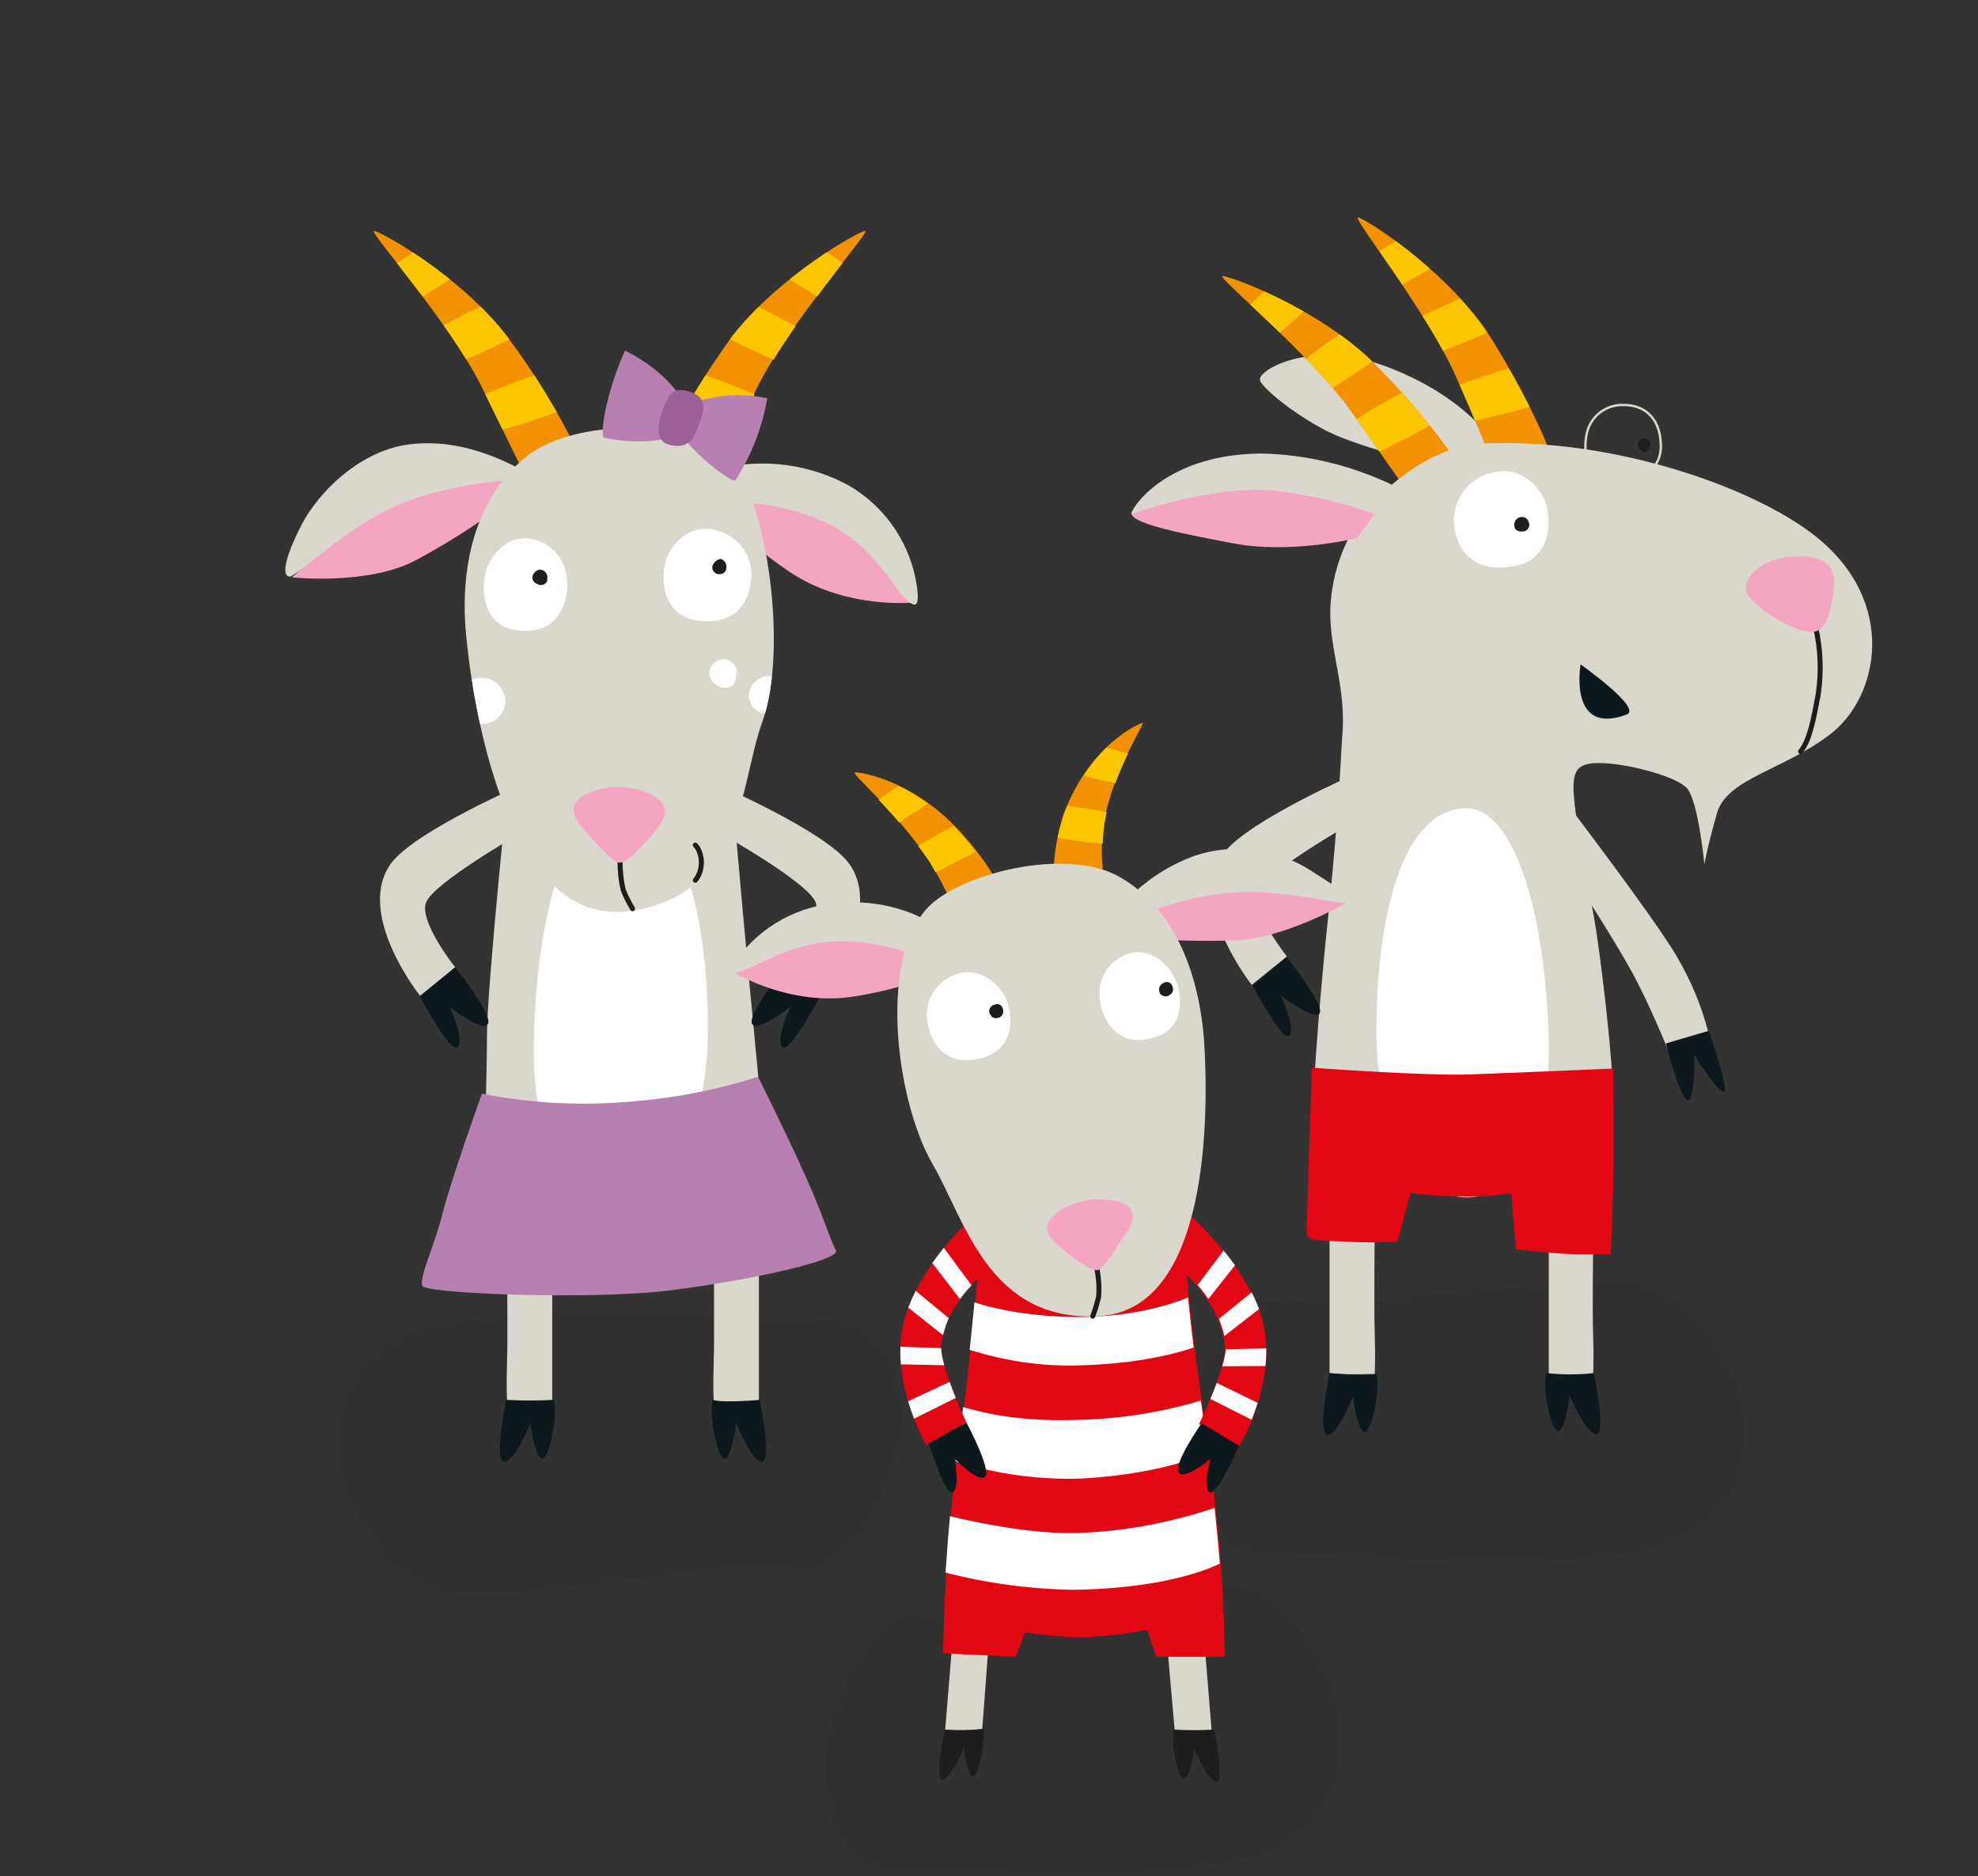 <?xml version="1.0" encoding="utf-8"?>
<!-- Generator: Adobe Illustrator 26.2.1, SVG Export Plug-In . SVG Version: 6.00 Build 0)  -->
<svg version="1.1" id="Capa_1" xmlns="http://www.w3.org/2000/svg" xmlns:xlink="http://www.w3.org/1999/xlink" x="0px" y="0px"
	 viewBox="0 0 236.4 224.2" style="enable-background:new 0 0 236.4 224.2;" xml:space="preserve">
<rect x="0" y="0" width="236.4" height="224.2" fill="#333333" stroke="none"/>
<style type="text/css">
	.st0{opacity:5.000000e-02;}
	.st1{fill:#DAD8CC;}
	.st2{fill:#F39200;}
	.st3{clip-path:url(#SVGID_00000091722086051618380590000004070561761334045326_);}
	.st4{fill:#FCC700;}
	.st5{clip-path:url(#SVGID_00000128455455006958033050000000804581120064772505_);}
	.st6{fill:none;stroke:#DAD8CC;stroke-width:0.28;stroke-linecap:round;}
	.st7{fill:#1D1D1B;}
	.st8{fill:#0D181C;}
	.st9{fill:#F3A5C2;}
	.st10{fill:#FFFFFF;}
	.st11{fill:none;stroke:#1D1D1B;stroke-width:0.6;stroke-linecap:round;}
	.st12{fill:#E30613;}
	.st13{clip-path:url(#SVGID_00000000209579722463912740000017610356203965426085_);}
	.st14{clip-path:url(#SVGID_00000057124673823156900690000007590826508606738050_);}
	.st15{clip-path:url(#SVGID_00000085929736364839508610000006165935837622308249_);}
	.st16{fill-rule:evenodd;clip-rule:evenodd;fill:#B780B1;}
	.st17{fill-rule:evenodd;clip-rule:evenodd;fill:#9C6297;}
	.st18{fill:#B780B1;}
	.st19{clip-path:url(#SVGID_00000033367932963246857970000014261005697490728608_);}
	.st20{clip-path:url(#SVGID_00000107576921848426305270000011472869158467839667_);}
	.st21{clip-path:url(#SVGID_00000116934244271878381640000002242683886560783261_);}
	.st22{clip-path:url(#SVGID_00000106141225802007046130000003250455447013322651_);}
	.st23{clip-path:url(#SVGID_00000096031571462906097180000017681564804587073178_);}
</style>
<g id="Capa_2_00000049931958885390483120000009375586513490096805_">
	<g id="Capa_1-2">
		<path class="st0" d="M49,159.3c16.9-4.3,30.5-2,47.5-1.7c2.6,0,9.5-0.1,10.8,7.8c1.2,7.6-0.7,10.8-2.8,15.1
			c-2.1,4.4-6.7,7.8-9.2,7.2c-5.7-1.2-14.8,0.7-24.3,1.5c-4.3,0.4-16.6,2.5-20.8-0.2c-3.2-2.1-3.5-1.6-6.5-6.4
			c-1.5-2.4-3.3-4.6-3.1-10.3c0.1-5.9,1-6.4,2.6-8.4C44.9,161.8,44.9,161.8,49,159.3"/>
		<path class="st0" d="M199.8,184.5c-17,4-30.5,1.5-47.5,1c-2.6-0.1-9.5-0.1-10.7-8c-1.1-7.6,0.8-10.8,3-15.1s6.8-7.7,9.3-7.1
			c5.7,1.3,14.8-0.5,24.3-1.1c4.3-0.3,16.6-2.3,20.7,0.5c3.2,2.2,3.5,1.7,6.4,6.5c1.5,2.4,3.2,4.7,3,10.4c-0.2,5.9-1.1,6.4-2.8,8.4
			C203.9,182.1,203.9,182.1,199.8,184.5"/>
		<path class="st0" d="M152.7,221c-15.4,4.7-27.9,2.6-43.5,2.7c-2.4,0-8.7,0.3-10-7.8c-1.2-7.7,0.4-11,2.2-15.5
			c1.9-4.5,6-8.1,8.2-7.6c5.2,1.1,13.5-1,22.2-2c3.9-0.5,15.1-2.9,19-0.2c3,2.1,3.3,1.6,6.1,6.4c1.4,2.4,3.1,4.7,3.1,10.5
			c0,6.1-0.8,6.5-2.2,8.7C156.3,218.4,156.3,218.4,152.7,221"/>
		<path class="st1" d="M177.9,52.1c-1.8-2.4-5.9-6-12.5-8.4c-8.8-3.2-15.3,0.6-14.8,1.8c0.5,1.2,5.5,5.1,9.5,6.7
			c4,1.6,12.1,4,17.7,4C181.9,56.2,178.9,53.3,177.9,52.1"/>
		<path class="st2" d="M177.5,39.3C172.2,31.8,163,26,162.3,26s8.3,11.3,11.7,19c2.2,4.9,4,9.4,4,9.4l7.1-0.8
			C183,48.6,180.4,43.8,177.5,39.3"/>
		<g>
			<g>
				<defs>
					<path id="SVGID_1_" d="M174,45c2.2,4.9,4,9.4,4,9.4l7.1-0.8c-2.1-5-4.7-9.7-7.7-14.3C172.2,31.8,163,26,162.3,26l0,0
						C161.7,26,170.6,37.3,174,45"/>
				</defs>
				<clipPath id="SVGID_00000124859803096423012940000008616068271919057341_">
					<use xlink:href="#SVGID_1_"  style="overflow:visible;"/>
				</clipPath>
				<g style="clip-path:url(#SVGID_00000124859803096423012940000008616068271919057341_);">
					<path class="st4" d="M184.7,48c0,0-2.6,0.9-5.5,1.6c-1.2,0.3-2.4,0.6-3.6,0.8l-2.3-4c2.6-1,5.3-1.9,8.1-2.7
						C184.5,43.1,184.7,48.1,184.7,48"/>
					<path class="st4" d="M179.5,39c0,0-2.5,1.1-5.2,2.2c-1.1,0.5-2.3,0.9-3.4,1.2l-2.8-3.7c2.5-1.3,5.1-2.5,7.7-3.5
						C178.7,34.2,179.4,39,179.5,39"/>
					<path class="st4" d="M173.2,30.8c0,0-2.4,1.4-4.9,2.8c-1,0.6-2.1,1.2-3.2,1.6l-3.2-3.2c2.3-1.6,4.7-3.1,7.2-4.5
						C171.9,26.1,173.2,30.9,173.2,30.8"/>
				</g>
			</g>
		</g>
		<path class="st2" d="M163.7,42.9c-6.7-6.3-16.9-10-17.6-9.9c-0.7,0.1,10.5,9.3,15.4,16.2c3.1,4.4,5.9,8.4,5.9,8.4l6.8-2.3
			C171.1,50.8,167.6,46.7,163.7,42.9"/>
		<g>
			<g>
				<defs>
					<path id="SVGID_00000049916204938060564610000003644408148159530893_" d="M146.1,33c-0.7,0.1,10.5,9.3,15.4,16.2
						c3.1,4.4,5.9,8.4,5.9,8.4l6.8-2.3c-3.1-4.4-6.6-8.6-10.5-12.4C157.1,36.7,147.1,33,146.1,33L146.1,33"/>
				</defs>
				<clipPath id="SVGID_00000096777095235106101580000015355853289584613009_">
					<use xlink:href="#SVGID_00000049916204938060564610000003644408148159530893_"  style="overflow:visible;"/>
				</clipPath>
				<g style="clip-path:url(#SVGID_00000096777095235106101580000015355853289584613009_);">
					<path class="st4" d="M172.6,49.9c0,0-2.4,1.4-5,2.7c-1.1,0.6-2.2,1.1-3.3,1.6l-3.1-3.5c2.4-1.6,4.8-3,7.4-4.3
						C171.4,45.1,172.6,49.9,172.6,49.9"/>
					<path class="st4" d="M165.6,42.1c0,0-2.2,1.6-4.7,3.2c-1,0.7-2,1.3-3.1,1.9l-3.4-3c2.2-1.8,4.5-3.5,6.8-5
						C163.9,37.6,165.6,42.2,165.6,42.1"/>
					<path class="st4" d="M157.8,35.4c0,0-2,1.9-4.2,3.8c-0.9,0.8-1.9,1.6-2.9,2.3l-3.7-2.6c1.9-2.1,4-4,6.1-5.9
						C155.5,31.1,157.8,35.4,157.8,35.4"/>
				</g>
			</g>
		</g>
		<path class="st6" d="M194.1,48.4c-2.2-0.1-4.1,1.4-4.5,3.6c-0.6,3.7,1.1,4.8,2.6,5.4c1.5,0.6,6.4-0.1,6.3-4.2
			C198.4,49.6,196.2,48.4,194.1,48.4z"/>
		<path class="st7" d="M195.8,53.4c-0.1-0.4,0.1-0.8,0.4-1h0.1c0.4-0.1,0.8,0.1,0.9,0.5V53c0.1,0.4-0.2,0.9-0.6,1
			C196.3,54,195.9,53.8,195.8,53.4"/>
		<path class="st1" d="M190.4,148.8c0,0-0.1,7.7,0,10.7s0,4.8,0,4.8s-3.5,0.1-4.4,0l-0.9-0.1c0,0,0-4.3,0-7.1s0-8.3,0-8.3
			L190.4,148.8z"/>
		<path class="st1" d="M164.3,146.3c0,0-0.1,10.2,0,13.1s0,4.8,0,4.8s-3.5,0.1-4.4,0l-1-0.1c0,0,0-4.3,0-7.1s0-10.7,0-10.7H164.3z"
			/>
		<path class="st8" d="M190.5,164.1c0,0,1.5,7.2,0.3,7.3s-3.2-4.6-3.2-4.6s-0.6,4.6-1.5,4.2s-1.8-5.7-1.3-6.9
			C186.8,164.3,188.7,164.3,190.5,164.1"/>
		<path class="st8" d="M158.9,164.1c0,0-1.5,7.2-0.3,7.4s3.1-4.6,3.1-4.6s0.6,4.6,1.5,4.2s1.8-5.7,1.3-6.9
			C163.2,164.5,158.9,164.1,158.9,164.1"/>
		<path class="st1" d="M163.4,60.9c2.5-3.1,8.1-7.7,13.8-7.9c15.5-0.7,32.4,5.2,39.8,11.1c9.9,7.9,7.5,19.2,1.8,23.6
			s-12.4,5.3-13.6,9.5s-1.5,6.1-1.5,6.1s-0.7-7.3-2-9s-9.2-3.6-11.9-3s-2.1,3,0.7,18.3c0.6,3.2,2.4,17.3,2.3,22.7
			s-16.7,5.2-16.7,5.2l-19.2-5.2c0,0,0.4-9.2,1.9-23.4c1.2-11.8,1.4-17.6,1.6-20.7c0.6-6-1.6-10.5-1.4-15.6
			C159.2,68.4,160.7,64.2,163.4,60.9"/>
		<path class="st9" d="M162.2,64.3c0,0-8,2-15,0.6c-4.6-0.9-13.3-2.4-11.8-3.9s14.9-5.8,20.9-4.6c3.2,0.6,6.3,1.7,9.1,3.5
			L162.2,64.3z"/>
		<path class="st1" d="M162.2,92.4c0,0-12.9,5.6-15.9,9.5c-4.5,6,3.3,15.8,3.3,15.8l4.2-3.4c0,0-4.3-5.4-3.5-7.7s11.2-8.2,11.2-8.2
			L162.2,92.4z"/>
		<path class="st1" d="M187.4,96.2c0,0,10.3,13.5,13,18.1c1.7,2.9,3,6,3.8,9.2l-4.8,2.1c0,0-2.3-5.7-4.4-9.5s-5.4-8.9-5.4-8.9
			L187.4,96.2z"/>
		<path class="st8" d="M204.2,123.2c0,0,2.6,7.4,1.8,7.3c-0.8-0.1-3.5-4.4-3.5-4.4s0.1,5.5-0.8,5.4c-0.9-0.1-2.6-6.8-2.6-6.8
			L204.2,123.2z"/>
		<path class="st8" d="M149.7,117.8c0,0,3.6,6.8,4.4,6s-1-4.8-1-4.8s3.9,3,4.6,2.1s-3.9-6.7-3.9-6.7L149.7,117.8z"/>
		<path class="st10" d="M184.8,60.3c0.7,2.6,0.3,6.8-4.1,7.4c-5,0.8-6.5-2.4-6.8-4.3c-0.7-3.1,1.3-6.2,4.4-6.9l0,0
			C182,55.5,184.3,58.6,184.8,60.3"/>
		<path class="st7" d="M182.7,62.4c0.2,0.4,0,0.9-0.5,1.1c-0.1,0-0.1,0-0.2,0c-0.4,0.1-0.9-0.1-1-0.5v-0.1c-0.1-0.5,0.2-1,0.7-1.1
			C182.2,61.7,182.6,62,182.7,62.4"/>
		<path class="st11" d="M217,75c0.6,2.6,0.7,5.3,0.3,8c-0.5,2.7-1,5.5-2.1,6.8"/>
		<path class="st8" d="M188.9,79.4c0,0,7.5,5.3,5.5,6C187.4,88,188.9,79.4,188.9,79.4"/>
		<path class="st1" d="M166.3,57.9c-4.9-2.3-10.2-3.6-15.6-3.7c-12.1,0.1-16,7.4-15.4,7.2c4.9-1.7,11.9-3.2,16.7-2.8
			c4.4,0.5,8.7,1.5,12.8,3L166.3,57.9z"/>
		<path class="st9" d="M216.8,75.5c-2.1,0.3-6.7-2.6-7.9-4.4c-1-1.4,1-4.5,5.8-4.6s4.6,2.4,4.4,4.3
			C218.9,73.1,218.1,75.4,216.8,75.5"/>
		<path class="st10" d="M164.5,123.2c0,12.9,5.3,19.9,10.8,19.9s10.1-5.9,9.8-18.7c-0.4-15.8-4.3-27.8-9.8-27.8
			C167.3,96.6,164.5,110.4,164.5,123.2"/>
		<path class="st12" d="M192.8,127.7c0,0,0.1,10.3,0,13.9c-0.1,3.9-0.3,8.3-0.3,8.3s-1.6,0-3.9,0s-7.4-0.6-7.4-0.6l-0.6-6.7
			c-2.1,0.3-4.1,0.5-6.2,0.4c-5.8-0.2-5.8-0.5-5.8-0.5l-1.6,5.9c-1.9,0.1-3.9,0.1-5.9,0c-2.9-0.2-4.8,0.1-4.9-1
			c-0.1-1.1,0.6-19.8,0.6-19.8s13.4,1,19,0.8S192.8,127.7,192.8,127.7"/>
		<path class="st2" d="M87.5,40.2c5.7-7.3,15.2-12.6,15.9-12.6s-9,10.9-12.8,18.5c-2.4,4.9-4.5,9.2-4.5,9.2L79,54.1
			C81.5,49.2,84.3,44.6,87.5,40.2"/>
		<g>
			<g>
				<defs>
					<path id="SVGID_00000141420629429409744740000004099750373502786205_" d="M103.4,27.6c-0.7,0-10.2,5.3-15.9,12.6
						c-3.2,4.4-6,9.1-8.4,13.9l7.1,1.2c0,0,2.1-4.4,4.5-9.2C94.5,38.5,104.1,27.6,103.4,27.6L103.4,27.6"/>
				</defs>
				<clipPath id="SVGID_00000072238103227470928100000011766059795730512773_">
					<use xlink:href="#SVGID_00000141420629429409744740000004099750373502786205_"  style="overflow:visible;"/>
				</clipPath>
				<g style="clip-path:url(#SVGID_00000072238103227470928100000011766059795730512773_);">
					<path class="st4" d="M79.8,48.6c0,0,2.6,1,5.4,1.9c1.2,0.4,2.3,0.7,3.5,1l2.5-3.9c-2.6-1.2-5.3-2.2-8-3.1
						C80.3,43.6,79.8,48.6,79.8,48.6"/>
					<path class="st4" d="M85.5,39.7c0,0,2.5,1.3,5.2,2.5c1.1,0.5,2.2,1,3.4,1.4L97,40c-2.5-1.4-5-2.7-7.6-3.9
						C86.5,34.9,85.5,39.7,85.5,39.7"/>
					<path class="st4" d="M92.2,31.9c0,0,2.3,1.6,4.8,3.1c1,0.7,2.1,1.3,3.2,1.8l3.4-3.2c-2.2-1.7-4.6-3.4-7-4.9
						C93.8,27.2,92.2,31.9,92.2,31.9"/>
				</g>
			</g>
		</g>
		<path class="st2" d="M60.6,40.2C55,32.9,45.4,27.6,44.7,27.6s9,10.9,12.8,18.5c2.4,4.9,4.5,9.2,4.5,9.2l7.1-1.2
			C66.7,49.2,63.9,44.6,60.6,40.2"/>
		<g>
			<g>
				<defs>
					<path id="SVGID_00000111152366833597986120000004565321199166859684_" d="M57.5,46.1c2.4,4.9,4.5,9.2,4.5,9.2l7.1-1.2
						c-2.4-4.9-5.2-9.5-8.5-13.9C55,32.9,45.4,27.6,44.7,27.6S53.7,38.5,57.5,46.1"/>
				</defs>
				<clipPath id="SVGID_00000018942018599841000810000007081816986012119960_">
					<use xlink:href="#SVGID_00000111152366833597986120000004565321199166859684_"  style="overflow:visible;"/>
				</clipPath>
				<g style="clip-path:url(#SVGID_00000018942018599841000810000007081816986012119960_);">
					<path class="st4" d="M68.3,48.6c0,0-2.6,1-5.4,1.9c-1.2,0.4-2.3,0.7-3.5,1l-2.5-3.9c2.6-1.2,5.3-2.2,8-3.1
						C67.9,43.6,68.4,48.6,68.3,48.6"/>
					<path class="st4" d="M62.6,39.7c0,0-2.5,1.3-5.2,2.5c-1.1,0.5-2.2,1-3.4,1.4L51.1,40c2.5-1.5,5-2.8,7.6-3.9
						C61.6,34.9,62.6,39.7,62.6,39.7"/>
					<path class="st4" d="M56,31.9c0,0-2.3,1.6-4.8,3.1c-1,0.7-2.1,1.3-3.2,1.8l-3.4-3.2c2.2-1.7,4.6-3.4,7-4.9
						C54.3,27.2,56,31.9,56,31.9"/>
				</g>
			</g>
		</g>
		<path class="st1" d="M60.9,92c0,0-2.7,26-2.7,31.7s-0.4,13,0,14.1c0.4,1.1,33.4,1,33.4,1S87.7,99,87.3,90.9
			C75.7,90.3,60.9,91.9,60.9,92"/>
		<path class="st10" d="M84.6,123c0,12.9-5.3,20-10.9,20s-10.2-5.9-9.9-18.8c0.4-15.9,4.3-28,9.9-28C81.7,96.2,84.6,110.1,84.6,123"
			/>
		<path class="st9" d="M34.9,69c0,0,9.2,1,14.9-2.1C57,63,62.1,59,62.4,58.1s-4.4-3-9.5-1.7S34.9,69,34.9,69"/>
		<path class="st9" d="M109.3,72c0,0-8.2,0.9-15-3.7c-6.8-4.6-10-9.1-10.2-9.9s9.1,1.8,14.3,3.1S109.3,72,109.3,72"/>
		<path class="st1" d="M101.4,58c4.5,2.6,7.5,7.1,8.2,12.2c0.4,3-0.6,2.2-1.8,0.9c-1.2-1.3-3.7-6.1-9.2-8.7c-2.9-1.3-6-2.1-9.2-2.3
			l-3-4.2C91.5,54.8,96.8,55.5,101.4,58"/>
		<path class="st1" d="M55.8,76.8c1,9.5,5.3,33.8,19.2,32.1s13.4-15.2,16.1-22.6c3.3-9.1,0.3-28.8-4.8-32.5s-18.2-3.7-23.7,1
			S54.7,67.3,55.8,76.8"/>
		<g>
			<g>
				<defs>
					<path id="SVGID_00000012472109246623562260000011030883156034384274_" d="M62.6,54.7c-5.5,4.7-7.8,12.7-6.8,22.1
						s5.3,33.8,19.2,32.1s13.4-15.2,16.1-22.6c3.3-9.1,0.2-28.8-4.8-32.5c-2.4-1.8-6.5-2.7-10.8-2.7C70.6,51,65.4,52.2,62.6,54.7"/>
				</defs>
				<clipPath id="SVGID_00000177474193499717066420000011772591219094267308_">
					<use xlink:href="#SVGID_00000012472109246623562260000011030883156034384274_"  style="overflow:visible;"/>
				</clipPath>
				<g style="clip-path:url(#SVGID_00000177474193499717066420000011772591219094267308_);">
					<path class="st10" d="M94.3,82.8c0,1.3-1,2.4-2.4,2.5c-1.2,0.1-2.2-0.7-2.4-1.9c0-0.1,0-0.1,0-0.2c0-1.3,1.1-2.4,2.4-2.4
						C93.2,80.8,94.3,81.5,94.3,82.8"/>
					<path class="st10" d="M60.4,83.9c-0.1,1.6-1.5,2.8-3.1,2.6c-1.4-0.1-2.5-1.2-2.6-2.6c0-1.6,1.3-2.9,2.9-2.9
						S60.4,82.4,60.4,83.9"/>
					<path class="st10" d="M88,80.6c0,0.9-0.4,1.6-1.3,1.6c-1,0-1.8-0.7-1.9-1.6c-0.1-0.9,0.6-1.7,1.5-1.8s1.7,0.6,1.8,1.5
						C88,80.4,88,80.5,88,80.6"/>
				</g>
			</g>
		</g>
		<path class="st1" d="M60.6,151.9c0,0,0.1,7.8,0,10.8s0,4.8,0,4.8s3.5,0.1,4.5,0l0.9-0.1c0,0,0-4.4,0-7.2s0-8.3,0-8.3
			S60.6,151.9,60.6,151.9z"/>
		<path class="st1" d="M85.3,149.5c0,0,0.1,10.2,0,13.2s0,4.8,0,4.8s3.5,0.1,4.5,0l0.9-0.1c0,0,0-4.4,0-7.2s0-10.7,0-10.7H85.3z"/>
		<path class="st8" d="M60.5,167.3c0,0-1.5,7.2-0.3,7.4s3.2-4.6,3.2-4.6s0.6,4.6,1.5,4.2c0.9-0.4,1.8-5.8,1.3-7
			C64.3,167.4,62.4,167.4,60.5,167.3"/>
		<path class="st8" d="M90.8,167.3c0,0,1.5,7.2,0.3,7.4s-3.1-4.6-3.1-4.6s-0.6,4.6-1.5,4.2s-1.8-5.8-1.3-7
			C86.4,167.7,90.8,167.3,90.8,167.3"/>
		<path class="st1" d="M85.4,93.6c0,0,13,5.6,16,9.5c4.5,6-3.3,15.9-3.3,15.9l-4.2-3.4c0,0,4.3-5.4,3.6-7.7s-11.2-8.2-11.2-8.2
			L85.4,93.6z"/>
		<path class="st8" d="M98,119.1c0,0-3.6,6.9-4.5,6s1-4.8,1-4.8s-3.9,3.1-4.6,2.1s3.9-6.8,3.9-6.8L98,119.1z"/>
		<path class="st1" d="M62.8,93.6c0,0-13,5.6-16,9.5c-4.5,6,3.4,15.9,3.4,15.9l4.2-3.4c0,0-4.3-5.4-3.5-7.7S62,99.7,62,99.7
			L62.8,93.6z"/>
		<path class="st8" d="M50.2,119.1c0,0,3.6,6.9,4.5,6s-1-4.8-1-4.8s3.9,3.1,4.6,2.1s-3.9-6.8-3.9-6.8L50.2,119.1z"/>
		<path class="st10" d="M79.5,67.3c-0.6,2.5,0,6.5,4.1,6.9c4.7,0.5,5.9-2.7,6.1-4.5c0.6-3-1.4-5.8-4.4-6.4l0,0
			C81.9,62.6,79.8,65.7,79.5,67.3"/>
		<path class="st7" d="M85.2,67.5c-0.2,0.4,0,0.9,0.5,1.1h0.1c0.4,0.1,0.9-0.1,1-0.6v-0.1c0.1-0.5-0.2-0.9-0.6-1.1l0,0
			C85.8,66.8,85.4,67.1,85.2,67.5"/>
		<path class="st10" d="M58.1,68.2c-0.7,2.5-0.3,6.5,3.5,7.1c4.5,0.7,5.8-2.4,6.1-4.2c0.5-2.7-0.6-5.7-3.8-6.6
			C60.7,63.6,58.5,66.6,58.1,68.2"/>
		<path class="st7" d="M63.7,68.7c-0.2,0.4,0,0.9,0.5,1.1c0.1,0,0.1,0,0.2,0.1c0.4,0.1,0.9-0.1,1-0.5c0-0.1,0-0.1,0-0.2
			c0.1-0.5-0.2-1-0.7-1.1l0,0C64.3,68,63.9,68.3,63.7,68.7"/>
		<path class="st16" d="M81.2,51.6c1.6,2.6,6.3,6.2,6.7,5.8c1.9-3,3.2-6.3,3.8-9.8c-3.3-0.7-6.7-0.4-9.8,0.9c-1.2-2.6-4-5-7.2-6.6
			c-1.8,3.9-3,9.1-2.6,10.4C71.9,52.3,78.5,53.7,81.2,51.6"/>
		<path class="st17" d="M80.2,53.2c-1.9-0.3-1.7-2.3-1-4.2s1.2-2.8,3.2-2.2s1.9,1.9,1.2,3.8C82.9,52.5,82.3,53.6,80.2,53.2"/>
		<path class="st18" d="M57.6,130.7c0,0-3.7,10.3-4.7,14.3s-2.9,7.8-2.4,8.7s20.2,1.7,29.7,0.5s20.4-3.6,19.7-4.8
			c-0.7-1.2-1.4-3.9-3.7-9c-2.3-5.1-5.6-11.7-5.6-11.7c-4.8,1.5-9.7,2.5-14.7,2.9C69.8,132.2,63.6,131.9,57.6,130.7"/>
		<path class="st11" d="M74.1,102.8c0,1.2,0.1,2.4,0.4,3.6c0.3,0.8,0.7,1.5,1.1,2.2"/>
		<path class="st11" d="M83.1,105.2c0.6-0.7,0.8-1.7,0.7-2.6c-0.1-0.6-0.3-1.2-0.7-1.6"/>
		<path class="st1" d="M64,57.2c0,0-7.5-5.4-15.7-4c-5.6,1-10.3,5.7-12.3,9.6s-2.4,6.2-1.3,6.1c1.5-0.6,6.6-5.7,12.3-8.3
			C54.6,57.2,64,57.2,64,57.2"/>
		<path class="st9" d="M74.1,103.1c0.8,0,2.4-1.7,3.8-3.3s2.6-3.3,0.2-4.7c-2.7-1.4-5.8-1.4-8.4,0c-2,1.3-0.9,2.9-0.1,3.8
			C70.8,100.3,73.2,103.1,74.1,103.1"/>
		<path class="st1" d="M139.2,193.3l1.3,14.7c1.5,0.1,3,0.1,4.4,0c0-0.2-1.2-14.7-1.2-14.7H139.2z"/>
		<path class="st1" d="M118.4,193.2l-1.1,14.7c0,0-4.4-0.2-4.4-0.4s1.2-14.5,1.2-14.5L118.4,193.2z"/>
		<path class="st12" d="M117.4,146.7c0,0-1.5,16.8-2.5,23.7c-1.3,9-2,18.1-2.2,27.2l8.7,0.4l1.1-2.9c2.1,0.3,4.2,0.5,6.4,0.6
			c2.8-0.1,5.5-0.4,8.2-0.9l1.1,3.2h8.2c-0.2-5.3,0-11.9-3.1-32.9c-1.3-9.1-2.4-22.8-2.4-22.8s-10.3,2.8-14.2,2.5
			c-3.1-0.4-6.1-1.3-9-2.5L117.4,146.7z"/>
		<g>
			<g>
				<defs>
					<path id="SVGID_00000019637692652832270690000017784100267440967044_" d="M126.6,144.8c-3.1-0.4-6.1-1.3-9-2.5l-0.3,4.5
						c0,0-1.5,16.8-2.5,23.7c-1.3,9-2,18.1-2.2,27.2l8.7,0.4l1.1-2.9c2.1,0.3,4.2,0.5,6.4,0.6c2.8-0.1,5.5-0.4,8.2-0.9l1.1,3.2h8.2
						c-0.2-5.3,0-11.9-3.1-32.9c-1.3-9.1-2.4-22.8-2.4-22.8S130.5,145,126.6,144.8"/>
				</defs>
				<clipPath id="SVGID_00000011751734271254062400000010942715060312701324_">
					<use xlink:href="#SVGID_00000019637692652832270690000017784100267440967044_"  style="overflow:visible;"/>
				</clipPath>
				<g style="clip-path:url(#SVGID_00000011751734271254062400000010942715060312701324_);">
					<path class="st10" d="M146.7,186.4c0,0-5.2,3.4-18.4,3.6c-6-0.1-11.9-1-17.6-2.7l0.5-6.7c0,0,10.2,2.9,17.8,2.6
						c5.6-0.2,11.2-1.3,16.5-3.1L146.7,186.4z"/>
					<path class="st10" d="M112.6,174.1c5.3,1.9,11,2.8,16.7,2.6c10.7-0.6,15.7-3.4,15.7-3.4l-0.9-6.1c-5.1,1.6-10.3,2.4-15.6,2.5
						c-10.2,0.3-14.6-2.2-15.9-2.2V174.1z"/>
					<path class="st10" d="M112.5,160.1c4.9,2,10.1,3.1,15.3,3.1c10.7-0.1,16-2.6,16-2.6l-0.6-6.1c0,0-5.4,3-14.9,2.9
						c-10.2-0.2-14.3-2.9-15.6-3L112.5,160.1"/>
				</g>
			</g>
		</g>
		<path class="st12" d="M141.5,144.6c0,0,6.9,5.8,9.1,12.3c2.6,7.4-2.5,16-2.5,16l-4.8-2.7c0,0,3.4-7,3.1-9.3
			c-0.6-5.6-5.3-9.1-5.3-9.1L141.5,144.6z"/>
		<g>
			<g>
				<defs>
					<path id="SVGID_00000120560720752924822380000003709428342634804387_" d="M141.2,151.7c0,0,4.7,3.5,5.3,9.1
						c0.2,2.3-3.1,9.3-3.1,9.3l4.7,2.7c0,0,5.1-8.5,2.5-16c-2.2-6.5-9.2-12.3-9.2-12.3L141.2,151.7z"/>
				</defs>
				<clipPath id="SVGID_00000074418674024914900770000011261143148738668437_">
					<use xlink:href="#SVGID_00000120560720752924822380000003709428342634804387_"  style="overflow:visible;"/>
				</clipPath>
				<g style="clip-path:url(#SVGID_00000074418674024914900770000011261143148738668437_);">
					<polygon class="st10" points="142.7,157.4 151.5,146.3 149.6,145 141,156.4 					"/>
					<polygon class="st10" points="145,160.7 156.2,152 154.7,150.3 143.6,159.3 					"/>
					<polygon class="st10" points="144.3,163.3 158.5,163.2 158.4,161 144.1,161.3 					"/>
					<polygon class="st10" points="141.1,165.4 153.8,171.8 154.7,169.8 141.8,163.5 					"/>
				</g>
			</g>
		</g>
		<path class="st8" d="M148.1,172.8c0,0-2.8,6.3-3.6,5.5s0.2-4,0.2-4s-3,2.6-3.8,1.7s2.7-5.9,2.7-5.9L148.1,172.8z"/>
		<path class="st12" d="M116.3,145.4c0,0-5.6,4.9-7.9,11.3c-2.7,7.4,2.3,16,2.3,16l4.8-2.7c0,0-3.3-7-3-9.3c0.7-5.6,5.7-8.9,5.7-8.9
			L116.3,145.4z"/>
		<g>
			<g>
				<defs>
					<path id="SVGID_00000092458271426385671580000011458520113644542871_" d="M108.4,156.7c-2.7,7.4,2.3,16,2.3,16l4.8-2.7
						c0,0-3.3-7-3-9.3c0.7-5.6,5.7-8.9,5.7-8.9l-1.8-6.4C116.3,145.4,110.7,150.2,108.4,156.7"/>
				</defs>
				<clipPath id="SVGID_00000011033572065174237760000005773645175338732428_">
					<use xlink:href="#SVGID_00000092458271426385671580000011458520113644542871_"  style="overflow:visible;"/>
				</clipPath>
				<g style="clip-path:url(#SVGID_00000011033572065174237760000005773645175338732428_);">
					<polygon class="st10" points="116.3,157.3 107.7,146.1 109.6,144.8 118.1,156.3 					"/>
					<polygon class="st10" points="114,160.6 102.9,151.8 104.4,150.1 115.4,159.2 					"/>
					<polygon class="st10" points="114.6,163.2 100.4,162.9 100.6,160.7 114.9,161.2 					"/>
					<polygon class="st10" points="117.8,165.3 105.1,171.6 104.2,169.5 117.2,163.4 					"/>
				</g>
			</g>
		</g>
		<path class="st8" d="M111,172.5c0,0,2,6.5,2.9,5.8s0.1-4.1,0.1-4.1s2.8,3,3.7,2.3s-2.2-6.5-2.2-6.5L111,172.5z"/>
		<path class="st2" d="M127.1,97.3c3.2-8.3,8.8-10.7,9.4-10.9c0.6-0.2-3.4,5.3-4.6,12c-0.3,2.1-0.3,4.3,0,6.4l-6-0.6
			C126,101.9,126.4,99.5,127.1,97.3"/>
		<g>
			<g>
				<defs>
					<path id="SVGID_00000161595447028672732960000004412267554797297842_" d="M136.6,86.4c-0.6,0.2-6.2,2.5-9.4,10.9
						c-0.8,2.2-1.2,4.6-1.2,6.9l6,0.6c-0.3-2.1-0.3-4.3,0-6.4C133.1,91.9,137,86.4,136.6,86.4L136.6,86.4"/>
				</defs>
				<clipPath id="SVGID_00000056428731186060028860000014275116935251222150_">
					<use xlink:href="#SVGID_00000161595447028672732960000004412267554797297842_"  style="overflow:visible;"/>
				</clipPath>
				<g style="clip-path:url(#SVGID_00000056428731186060028860000014275116935251222150_);">
					<path class="st4" d="M125.6,100c0,0,2.3,0.4,4.7,0.7c1,0.1,2,0.2,3,0.2l1.2-3.4c-2.3-0.5-4.6-0.9-7-1.2
						C124.9,96.1,125.6,100,125.6,100"/>
					<path class="st4" d="M128.3,92.4c0,0,2.2,0.6,4.6,1.1c1,0.2,2,0.4,3,0.6l1.6-3.2c0,0-4.3-1.4-6.8-1.9S128.3,92.4,128.3,92.4"/>
				</g>
			</g>
		</g>
		<path class="st2" d="M115.3,100c-5.9-6.8-12.4-7.7-13.1-7.7s4.5,4.2,8.9,10.6c1,1.7,1.9,3.4,2.7,5.2l5.4-2.7
			C118.1,103.5,116.8,101.7,115.3,100"/>
		<g>
			<g>
				<defs>
					<path id="SVGID_00000136400617207068181330000005458671732159216525_" d="M102.2,92.4c-0.7,0,4.5,4.2,8.9,10.6
						c1,1.7,1.9,3.4,2.7,5.2l5.4-2.7c-1.2-1.9-2.5-3.7-4-5.4C109.5,93.3,102.9,92.4,102.2,92.4L102.2,92.4"/>
				</defs>
				<clipPath id="SVGID_00000068654197604641753200000009238688397512299911_">
					<use xlink:href="#SVGID_00000136400617207068181330000005458671732159216525_"  style="overflow:visible;"/>
				</clipPath>
				<g style="clip-path:url(#SVGID_00000068654197604641753200000009238688397512299911_);">
					<path class="st4" d="M117.7,101.2c0,0-2,1.1-4.2,2.2c-0.9,0.5-1.8,0.9-2.7,1.3l-2.3-2.8c0,0,3.8-2.4,6.1-3.5
						S117.7,101.3,117.7,101.2"/>
					<path class="st4" d="M112.5,95c0,0-1.9,1.3-4,2.6c-0.8,0.6-1.6,1.1-2.5,1.6l-2.6-2.4c1.9-1.5,3.8-2.8,5.8-4.1
						C111.4,91.3,112.6,95,112.5,95"/>
				</g>
			</g>
		</g>
		<path class="st9" d="M161.1,107.8c0,0-7.7,4.5-13.8,4.6c-7.8,0.2-13.2-0.4-13.9-1s2.2-4.5,7.1-5.8S161.1,107.8,161.1,107.8"/>
		<path class="st1" d="M131.7,111.5c2.5-4.3,6.4-7.5,11-9.2c4.7-1.6,9.8-0.9,13.9,1.7c3.5,2.3,5.6,3.4,4.6,3.9
			c-1.5,0.2-8.1-1.7-14-1.2C139.4,107.2,131.6,111.5,131.7,111.5"/>
		<path class="st9" d="M87.7,116.2c0,0,6.6,4.1,14.3,2.9s12.2-3.7,12.7-4.3s-8.5-2.2-13.5-3.1S87.7,116.2,87.7,116.2"/>
		<path class="st1" d="M100.4,107.9c-4.9,0.3-9.4,2.7-12.3,6.7c-1.5,2.4-0.3,1.7,1.2,1.2s5.6-3.3,11.3-3.3c3,0,6,0.6,8.8,1.7
			l4.3-2.3C109.9,108.9,105.2,107.5,100.4,107.9"/>
		<path class="st1" d="M143.9,124.3c0.6,9,0.6,32.3-12.6,33s-16-11.6-19.8-18.1c-4.6-7.9-6.7-25.8,0.1-31.4c4.6-3.8,16.3-6.4,22.2-3
			C139.8,108.2,143.2,115.3,143.9,124.3"/>
		<path class="st10" d="M120.2,119.3c1,2.3,1,6-2.7,7.1c-4.3,1.2-5.9-1.5-6.4-3.2c-1-2.7,0.3-5.7,3-6.7
			C117.2,115.3,119.6,117.9,120.2,119.3"/>
		<path class="st7" d="M119.8,120.4c0.2,0.4,0.1,0.9-0.2,1.1c0,0-0.1,0.1-0.2,0.1c-0.4,0.2-0.9,0-1-0.3c0,0,0-0.1-0.1-0.1
			c-0.2-0.4,0-0.9,0.4-1.1c0,0,0,0,0.1,0C119.2,119.9,119.6,120,119.8,120.4"/>
		<path class="st10" d="M140.3,116.7c1.1,2.2,1.4,6-2.1,7.2c-4.1,1.4-5.8-1.3-6.4-2.9c-0.9-2.4-0.4-5.4,2.5-6.8
			S139.6,115.3,140.3,116.7"/>
		<path class="st7" d="M140.1,117.8c0.2,0.4,0.1,0.9-0.3,1.1c0,0-0.1,0-0.1,0.1c-0.4,0.2-0.9,0-1.1-0.3v-0.1c-0.2-0.4,0-0.9,0.4-1.1
			l0,0C139.5,117.2,139.9,117.4,140.1,117.8"/>
		<path class="st11" d="M131.1,151.6c0.2,1.1,0.3,2.2,0.2,3.4c-0.2,0.8-0.4,1.5-0.7,2.3"/>
		<path class="st9" d="M131.2,151.8c-0.8,0.1-2.5-1.1-4.1-2.4s-2.9-2.6-1-4.3c2.2-1.7,5.2-2.2,7.9-1.4c2.1,0.8,1.3,2.6,0.7,3.5
			C133.7,148.6,132,151.6,131.2,151.8"/>
		<path class="st7" d="M145.1,206.7c0,0,1.3,6.1,0.3,6.2s-2.7-3.9-2.7-3.9s-0.5,3.9-1.3,3.5s-1.5-4.8-1.1-5.8
			C141.9,206.8,143.5,206.8,145.1,206.7"/>
		<path class="st7" d="M112.9,206.7c0,0-1.2,5.9-0.3,6s2.6-3.8,2.6-3.8s0.5,3.8,1.2,3.4s1.4-4.7,1.1-5.7
			C115.9,206.8,114.4,206.8,112.9,206.7"/>
	</g>
</g>
</svg>
